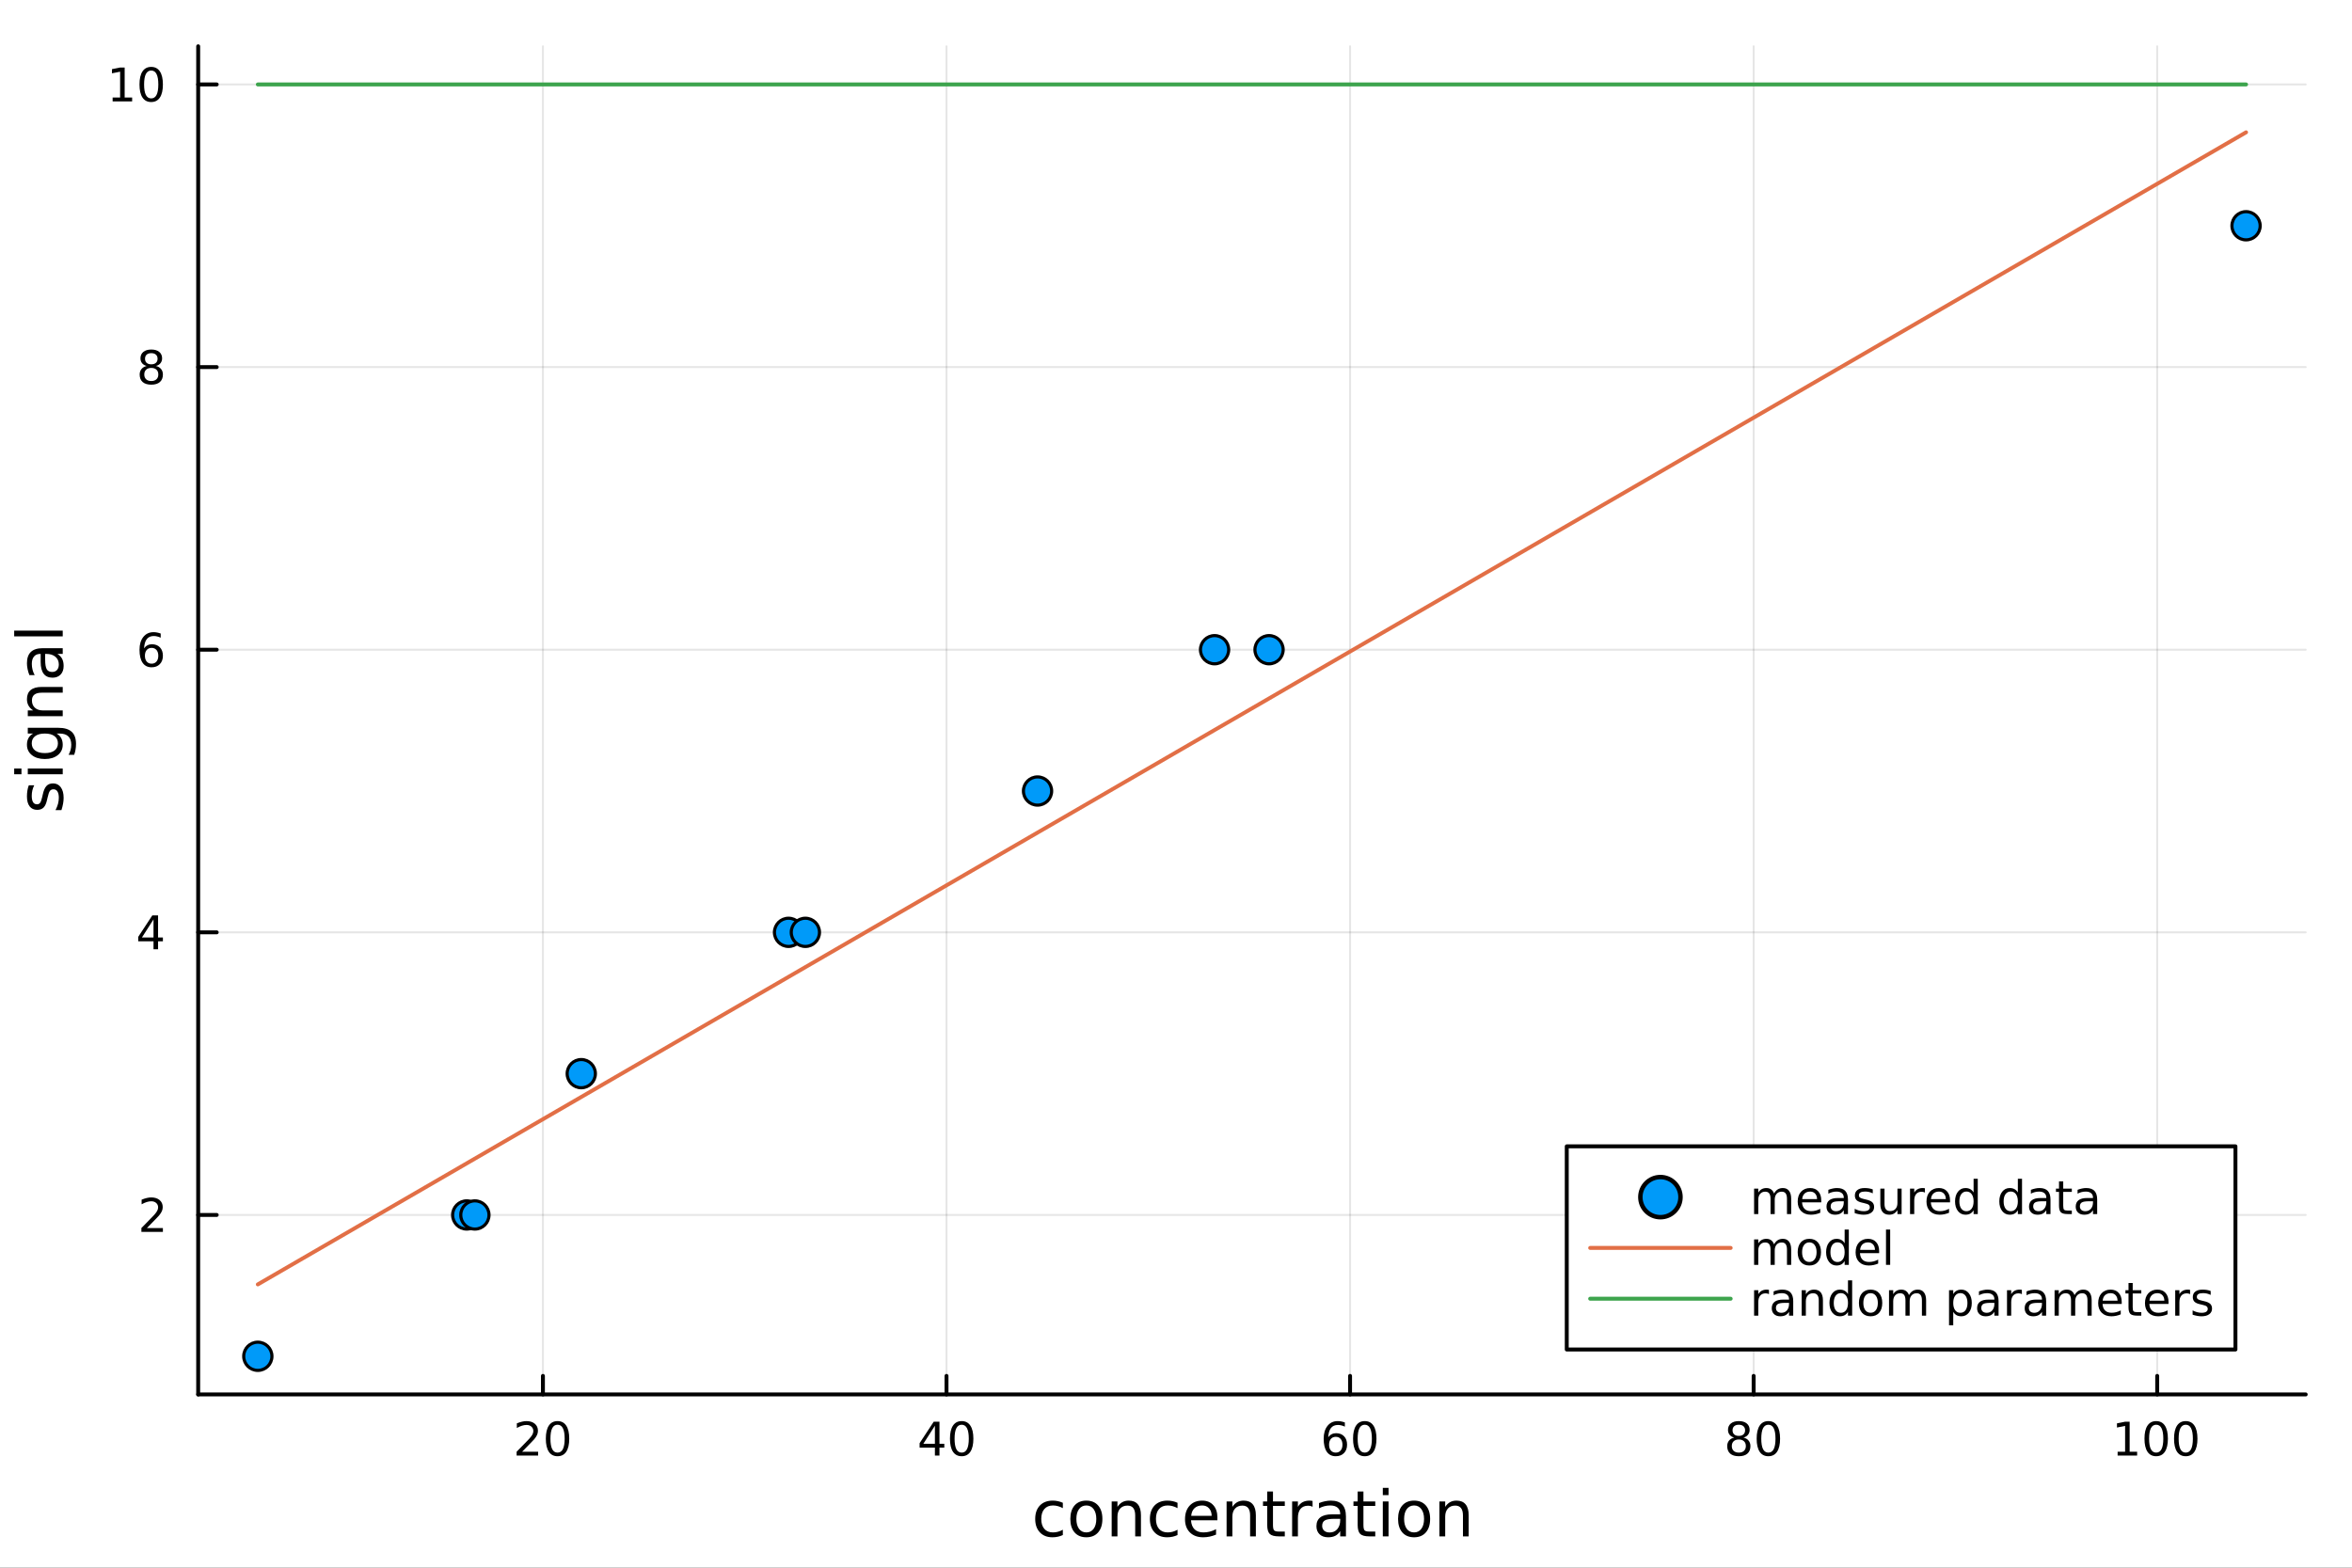 <?xml version="1.0" encoding="utf-8"?>
<svg xmlns="http://www.w3.org/2000/svg" xmlns:xlink="http://www.w3.org/1999/xlink" width="600" height="400" viewBox="0 0 2400 1600">
<rect x="0" y="0" width="2400" height="1600" fill="#333333" stroke="none"/>
<defs>
  <clipPath id="clip710">
    <rect x="0" y="0" width="2400" height="1600"/>
  </clipPath>
</defs>
<path clip-path="url(#clip710)" d="M0 1600 L2400 1600 L2400 0 L0 0  Z" fill="#ffffff" fill-rule="evenodd" fill-opacity="1"/>
<defs>
  <clipPath id="clip711">
    <rect x="480" y="0" width="1681" height="1600"/>
  </clipPath>
</defs>
<path clip-path="url(#clip710)" d="M202.227 1423.18 L2352.76 1423.18 L2352.76 47.244 L202.227 47.244  Z" fill="#ffffff" fill-rule="evenodd" fill-opacity="1"/>
<defs>
  <clipPath id="clip712">
    <rect x="202" y="47" width="2152" height="1377"/>
  </clipPath>
</defs>
<polyline clip-path="url(#clip712)" style="stroke:#000000; stroke-linecap:round; stroke-linejoin:round; stroke-width:2; stroke-opacity:0.1; fill:none" points="554.011,1423.18 554.011,47.244 "/>
<polyline clip-path="url(#clip712)" style="stroke:#000000; stroke-linecap:round; stroke-linejoin:round; stroke-width:2; stroke-opacity:0.1; fill:none" points="965.817,1423.18 965.817,47.244 "/>
<polyline clip-path="url(#clip712)" style="stroke:#000000; stroke-linecap:round; stroke-linejoin:round; stroke-width:2; stroke-opacity:0.1; fill:none" points="1377.62,1423.18 1377.62,47.244 "/>
<polyline clip-path="url(#clip712)" style="stroke:#000000; stroke-linecap:round; stroke-linejoin:round; stroke-width:2; stroke-opacity:0.1; fill:none" points="1789.43,1423.18 1789.43,47.244 "/>
<polyline clip-path="url(#clip712)" style="stroke:#000000; stroke-linecap:round; stroke-linejoin:round; stroke-width:2; stroke-opacity:0.1; fill:none" points="2201.23,1423.18 2201.23,47.244 "/>
<polyline clip-path="url(#clip712)" style="stroke:#000000; stroke-linecap:round; stroke-linejoin:round; stroke-width:2; stroke-opacity:0.1; fill:none" points="202.227,1240.01 2352.76,1240.01 "/>
<polyline clip-path="url(#clip712)" style="stroke:#000000; stroke-linecap:round; stroke-linejoin:round; stroke-width:2; stroke-opacity:0.1; fill:none" points="202.227,951.554 2352.76,951.554 "/>
<polyline clip-path="url(#clip712)" style="stroke:#000000; stroke-linecap:round; stroke-linejoin:round; stroke-width:2; stroke-opacity:0.1; fill:none" points="202.227,663.098 2352.76,663.098 "/>
<polyline clip-path="url(#clip712)" style="stroke:#000000; stroke-linecap:round; stroke-linejoin:round; stroke-width:2; stroke-opacity:0.1; fill:none" points="202.227,374.642 2352.76,374.642 "/>
<polyline clip-path="url(#clip712)" style="stroke:#000000; stroke-linecap:round; stroke-linejoin:round; stroke-width:2; stroke-opacity:0.1; fill:none" points="202.227,86.186 2352.76,86.186 "/>
<polyline clip-path="url(#clip710)" style="stroke:#000000; stroke-linecap:round; stroke-linejoin:round; stroke-width:4; stroke-opacity:1; fill:none" points="202.227,1423.18 2352.76,1423.18 "/>
<polyline clip-path="url(#clip710)" style="stroke:#000000; stroke-linecap:round; stroke-linejoin:round; stroke-width:4; stroke-opacity:1; fill:none" points="554.011,1423.18 554.011,1404.28 "/>
<polyline clip-path="url(#clip710)" style="stroke:#000000; stroke-linecap:round; stroke-linejoin:round; stroke-width:4; stroke-opacity:1; fill:none" points="965.817,1423.18 965.817,1404.28 "/>
<polyline clip-path="url(#clip710)" style="stroke:#000000; stroke-linecap:round; stroke-linejoin:round; stroke-width:4; stroke-opacity:1; fill:none" points="1377.62,1423.18 1377.62,1404.28 "/>
<polyline clip-path="url(#clip710)" style="stroke:#000000; stroke-linecap:round; stroke-linejoin:round; stroke-width:4; stroke-opacity:1; fill:none" points="1789.43,1423.18 1789.43,1404.28 "/>
<polyline clip-path="url(#clip710)" style="stroke:#000000; stroke-linecap:round; stroke-linejoin:round; stroke-width:4; stroke-opacity:1; fill:none" points="2201.23,1423.18 2201.23,1404.28 "/>
<path clip-path="url(#clip710)" d="M532.785 1481.64 L549.104 1481.64 L549.104 1485.58 L527.16 1485.58 L527.16 1481.64 Q529.822 1478.89 534.405 1474.26 Q539.011 1469.61 540.192 1468.27 Q542.437 1465.74 543.317 1464.01 Q544.22 1462.25 544.22 1460.56 Q544.22 1457.8 542.275 1456.07 Q540.354 1454.33 537.252 1454.33 Q535.053 1454.33 532.599 1455.09 Q530.169 1455.86 527.391 1457.41 L527.391 1452.69 Q530.215 1451.55 532.669 1450.97 Q535.123 1450.39 537.16 1450.39 Q542.53 1450.39 545.724 1453.08 Q548.919 1455.77 548.919 1460.26 Q548.919 1462.39 548.109 1464.31 Q547.322 1466.2 545.215 1468.8 Q544.636 1469.47 541.535 1472.69 Q538.433 1475.88 532.785 1481.64 Z" fill="#000000" fill-rule="nonzero" fill-opacity="1" /><path clip-path="url(#clip710)" d="M568.919 1454.1 Q565.308 1454.1 563.479 1457.66 Q561.673 1461.2 561.673 1468.33 Q561.673 1475.44 563.479 1479.01 Q565.308 1482.55 568.919 1482.55 Q572.553 1482.55 574.359 1479.01 Q576.187 1475.44 576.187 1468.33 Q576.187 1461.2 574.359 1457.66 Q572.553 1454.1 568.919 1454.1 M568.919 1450.39 Q574.729 1450.39 577.784 1455 Q580.863 1459.58 580.863 1468.33 Q580.863 1477.06 577.784 1481.67 Q574.729 1486.25 568.919 1486.25 Q563.109 1486.25 560.03 1481.67 Q556.974 1477.06 556.974 1468.33 Q556.974 1459.58 560.03 1455 Q563.109 1450.39 568.919 1450.39 Z" fill="#000000" fill-rule="nonzero" fill-opacity="1" /><path clip-path="url(#clip710)" d="M953.988 1455.09 L942.183 1473.54 L953.988 1473.54 L953.988 1455.09 M952.761 1451.02 L958.641 1451.02 L958.641 1473.54 L963.571 1473.54 L963.571 1477.43 L958.641 1477.43 L958.641 1485.58 L953.988 1485.58 L953.988 1477.43 L938.386 1477.43 L938.386 1472.92 L952.761 1451.02 Z" fill="#000000" fill-rule="nonzero" fill-opacity="1" /><path clip-path="url(#clip710)" d="M981.303 1454.1 Q977.692 1454.1 975.863 1457.66 Q974.057 1461.2 974.057 1468.33 Q974.057 1475.44 975.863 1479.01 Q977.692 1482.55 981.303 1482.55 Q984.937 1482.55 986.743 1479.01 Q988.571 1475.44 988.571 1468.33 Q988.571 1461.2 986.743 1457.66 Q984.937 1454.1 981.303 1454.1 M981.303 1450.39 Q987.113 1450.39 990.169 1455 Q993.247 1459.58 993.247 1468.33 Q993.247 1477.06 990.169 1481.67 Q987.113 1486.25 981.303 1486.25 Q975.493 1486.25 972.414 1481.67 Q969.358 1477.06 969.358 1468.33 Q969.358 1459.58 972.414 1455 Q975.493 1450.39 981.303 1450.39 Z" fill="#000000" fill-rule="nonzero" fill-opacity="1" /><path clip-path="url(#clip710)" d="M1363.03 1466.44 Q1359.88 1466.44 1358.03 1468.59 Q1356.2 1470.74 1356.2 1474.49 Q1356.2 1478.22 1358.03 1480.39 Q1359.88 1482.55 1363.03 1482.55 Q1366.18 1482.55 1368 1480.39 Q1369.86 1478.22 1369.86 1474.49 Q1369.86 1470.74 1368 1468.59 Q1366.18 1466.44 1363.03 1466.44 M1372.31 1451.78 L1372.31 1456.04 Q1370.55 1455.21 1368.74 1454.77 Q1366.96 1454.33 1365.2 1454.33 Q1360.57 1454.33 1358.12 1457.45 Q1355.69 1460.58 1355.34 1466.9 Q1356.71 1464.89 1358.77 1463.82 Q1360.83 1462.73 1363.31 1462.73 Q1368.51 1462.73 1371.52 1465.9 Q1374.56 1469.05 1374.56 1474.49 Q1374.56 1479.82 1371.41 1483.03 Q1368.26 1486.25 1363.03 1486.25 Q1357.03 1486.25 1353.86 1481.67 Q1350.69 1477.06 1350.69 1468.33 Q1350.69 1460.14 1354.58 1455.28 Q1358.47 1450.39 1365.02 1450.39 Q1366.78 1450.39 1368.56 1450.74 Q1370.37 1451.09 1372.31 1451.78 Z" fill="#000000" fill-rule="nonzero" fill-opacity="1" /><path clip-path="url(#clip710)" d="M1392.61 1454.1 Q1389 1454.1 1387.17 1457.66 Q1385.37 1461.2 1385.37 1468.33 Q1385.37 1475.44 1387.17 1479.01 Q1389 1482.55 1392.61 1482.55 Q1396.24 1482.55 1398.05 1479.01 Q1399.88 1475.44 1399.88 1468.33 Q1399.88 1461.2 1398.05 1457.66 Q1396.24 1454.1 1392.61 1454.1 M1392.61 1450.39 Q1398.42 1450.39 1401.48 1455 Q1404.55 1459.58 1404.55 1468.33 Q1404.55 1477.06 1401.48 1481.67 Q1398.42 1486.25 1392.61 1486.25 Q1386.8 1486.25 1383.72 1481.67 Q1380.67 1477.06 1380.67 1468.33 Q1380.67 1459.58 1383.72 1455 Q1386.8 1450.39 1392.61 1450.39 Z" fill="#000000" fill-rule="nonzero" fill-opacity="1" /><path clip-path="url(#clip710)" d="M1774.3 1469.17 Q1770.97 1469.17 1769.05 1470.95 Q1767.15 1472.73 1767.15 1475.86 Q1767.15 1478.98 1769.05 1480.77 Q1770.97 1482.55 1774.3 1482.55 Q1777.63 1482.55 1779.55 1480.77 Q1781.48 1478.96 1781.48 1475.86 Q1781.48 1472.73 1779.55 1470.95 Q1777.66 1469.17 1774.3 1469.17 M1769.62 1467.18 Q1766.62 1466.44 1764.93 1464.38 Q1763.26 1462.32 1763.26 1459.35 Q1763.26 1455.21 1766.2 1452.8 Q1769.16 1450.39 1774.3 1450.39 Q1779.46 1450.39 1782.4 1452.8 Q1785.34 1455.21 1785.34 1459.35 Q1785.34 1462.32 1783.65 1464.38 Q1781.99 1466.44 1779 1467.18 Q1782.38 1467.96 1784.25 1470.26 Q1786.15 1472.55 1786.15 1475.86 Q1786.15 1480.88 1783.07 1483.57 Q1780.02 1486.25 1774.3 1486.25 Q1768.58 1486.25 1765.5 1483.57 Q1762.45 1480.88 1762.45 1475.86 Q1762.45 1472.55 1764.35 1470.26 Q1766.24 1467.96 1769.62 1467.18 M1767.91 1459.79 Q1767.91 1462.48 1769.58 1463.98 Q1771.27 1465.49 1774.3 1465.49 Q1777.31 1465.49 1779 1463.98 Q1780.71 1462.48 1780.71 1459.79 Q1780.71 1457.11 1779 1455.6 Q1777.31 1454.1 1774.3 1454.1 Q1771.27 1454.1 1769.58 1455.6 Q1767.91 1457.11 1767.91 1459.79 Z" fill="#000000" fill-rule="nonzero" fill-opacity="1" /><path clip-path="url(#clip710)" d="M1804.46 1454.1 Q1800.85 1454.1 1799.02 1457.66 Q1797.22 1461.2 1797.22 1468.33 Q1797.22 1475.44 1799.02 1479.01 Q1800.85 1482.55 1804.46 1482.55 Q1808.1 1482.55 1809.9 1479.01 Q1811.73 1475.44 1811.73 1468.33 Q1811.73 1461.2 1809.9 1457.66 Q1808.1 1454.1 1804.46 1454.1 M1804.46 1450.39 Q1810.27 1450.39 1813.33 1455 Q1816.41 1459.58 1816.41 1468.33 Q1816.41 1477.06 1813.33 1481.67 Q1810.27 1486.25 1804.46 1486.25 Q1798.65 1486.25 1795.57 1481.67 Q1792.52 1477.06 1792.52 1468.33 Q1792.52 1459.58 1795.57 1455 Q1798.65 1450.39 1804.46 1450.39 Z" fill="#000000" fill-rule="nonzero" fill-opacity="1" /><path clip-path="url(#clip710)" d="M2160.84 1481.64 L2168.48 1481.64 L2168.48 1455.28 L2160.17 1456.95 L2160.17 1452.69 L2168.43 1451.02 L2173.11 1451.02 L2173.11 1481.64 L2180.75 1481.64 L2180.75 1485.58 L2160.84 1485.58 L2160.84 1481.64 Z" fill="#000000" fill-rule="nonzero" fill-opacity="1" /><path clip-path="url(#clip710)" d="M2200.19 1454.1 Q2196.58 1454.1 2194.75 1457.66 Q2192.95 1461.2 2192.95 1468.33 Q2192.95 1475.44 2194.75 1479.01 Q2196.58 1482.55 2200.19 1482.55 Q2203.83 1482.55 2205.63 1479.01 Q2207.46 1475.44 2207.46 1468.33 Q2207.46 1461.2 2205.63 1457.66 Q2203.83 1454.1 2200.19 1454.1 M2200.19 1450.39 Q2206 1450.39 2209.06 1455 Q2212.14 1459.58 2212.14 1468.33 Q2212.14 1477.06 2209.06 1481.67 Q2206 1486.25 2200.19 1486.25 Q2194.38 1486.25 2191.3 1481.67 Q2188.25 1477.06 2188.25 1468.33 Q2188.25 1459.58 2191.3 1455 Q2194.38 1450.39 2200.19 1450.39 Z" fill="#000000" fill-rule="nonzero" fill-opacity="1" /><path clip-path="url(#clip710)" d="M2230.35 1454.1 Q2226.74 1454.1 2224.91 1457.66 Q2223.11 1461.2 2223.11 1468.33 Q2223.11 1475.44 2224.91 1479.01 Q2226.74 1482.55 2230.35 1482.55 Q2233.99 1482.55 2235.79 1479.01 Q2237.62 1475.44 2237.62 1468.33 Q2237.62 1461.2 2235.79 1457.66 Q2233.99 1454.1 2230.35 1454.1 M2230.35 1450.39 Q2236.16 1450.39 2239.22 1455 Q2242.3 1459.58 2242.3 1468.33 Q2242.3 1477.06 2239.22 1481.67 Q2236.16 1486.25 2230.35 1486.25 Q2224.54 1486.25 2221.46 1481.67 Q2218.41 1477.06 2218.41 1468.33 Q2218.41 1459.58 2221.46 1455 Q2224.54 1450.39 2230.35 1450.39 Z" fill="#000000" fill-rule="nonzero" fill-opacity="1" /><path clip-path="url(#clip710)" d="M1084.53 1533.76 L1084.53 1539.24 Q1082.05 1537.87 1079.53 1537.2 Q1077.05 1536.5 1074.51 1536.5 Q1068.81 1536.5 1065.66 1540.13 Q1062.51 1543.73 1062.51 1550.25 Q1062.51 1556.78 1065.66 1560.4 Q1068.81 1564 1074.51 1564 Q1077.05 1564 1079.53 1563.33 Q1082.05 1562.63 1084.53 1561.26 L1084.53 1566.68 Q1082.08 1567.82 1079.44 1568.39 Q1076.83 1568.97 1073.87 1568.97 Q1065.82 1568.97 1061.07 1563.91 Q1056.33 1558.85 1056.33 1550.25 Q1056.33 1541.53 1061.11 1536.53 Q1065.91 1531.54 1074.25 1531.54 Q1076.96 1531.54 1079.53 1532.11 Q1082.11 1532.65 1084.53 1533.76 Z" fill="#000000" fill-rule="nonzero" fill-opacity="1" /><path clip-path="url(#clip710)" d="M1108.53 1536.5 Q1103.82 1536.5 1101.08 1540.19 Q1098.34 1543.85 1098.34 1550.25 Q1098.34 1556.65 1101.05 1560.34 Q1103.79 1564 1108.53 1564 Q1113.21 1564 1115.95 1560.31 Q1118.68 1556.62 1118.68 1550.25 Q1118.68 1543.92 1115.95 1540.23 Q1113.21 1536.5 1108.53 1536.5 M1108.53 1531.54 Q1116.17 1531.54 1120.53 1536.5 Q1124.89 1541.47 1124.89 1550.25 Q1124.89 1559 1120.53 1564 Q1116.17 1568.97 1108.53 1568.97 Q1100.86 1568.97 1096.5 1564 Q1092.17 1559 1092.17 1550.25 Q1092.17 1541.47 1096.5 1536.5 Q1100.86 1531.54 1108.53 1531.54 Z" fill="#000000" fill-rule="nonzero" fill-opacity="1" /><path clip-path="url(#clip710)" d="M1164.23 1546.53 L1164.23 1568.04 L1158.37 1568.04 L1158.37 1546.72 Q1158.37 1541.66 1156.4 1539.14 Q1154.43 1536.63 1150.48 1536.63 Q1145.74 1536.63 1143 1539.65 Q1140.26 1542.68 1140.26 1547.9 L1140.26 1568.04 L1134.37 1568.04 L1134.37 1532.4 L1140.26 1532.4 L1140.26 1537.93 Q1142.36 1534.72 1145.2 1533.13 Q1148.06 1531.54 1151.78 1531.54 Q1157.93 1531.54 1161.08 1535.36 Q1164.23 1539.14 1164.23 1546.53 Z" fill="#000000" fill-rule="nonzero" fill-opacity="1" /><path clip-path="url(#clip710)" d="M1201.56 1533.76 L1201.56 1539.24 Q1199.08 1537.87 1196.57 1537.2 Q1194.09 1536.5 1191.54 1536.5 Q1185.84 1536.5 1182.69 1540.13 Q1179.54 1543.73 1179.54 1550.25 Q1179.54 1556.78 1182.69 1560.4 Q1185.84 1564 1191.54 1564 Q1194.09 1564 1196.57 1563.33 Q1199.08 1562.63 1201.56 1561.26 L1201.56 1566.68 Q1199.11 1567.82 1196.47 1568.39 Q1193.86 1568.97 1190.9 1568.97 Q1182.85 1568.97 1178.11 1563.91 Q1173.36 1558.85 1173.36 1550.25 Q1173.36 1541.53 1178.14 1536.53 Q1182.95 1531.54 1191.28 1531.54 Q1193.99 1531.54 1196.57 1532.11 Q1199.15 1532.65 1201.56 1533.76 Z" fill="#000000" fill-rule="nonzero" fill-opacity="1" /><path clip-path="url(#clip710)" d="M1242.24 1548.76 L1242.24 1551.62 L1215.31 1551.62 Q1215.7 1557.67 1218.94 1560.85 Q1222.22 1564 1228.05 1564 Q1231.42 1564 1234.57 1563.17 Q1237.75 1562.35 1240.87 1560.69 L1240.87 1566.23 Q1237.72 1567.57 1234.41 1568.27 Q1231.1 1568.97 1227.7 1568.97 Q1219.17 1568.97 1214.17 1564 Q1209.2 1559.04 1209.2 1550.57 Q1209.2 1541.82 1213.91 1536.69 Q1218.66 1531.54 1226.68 1531.54 Q1233.87 1531.54 1238.04 1536.18 Q1242.24 1540.8 1242.24 1548.76 M1236.39 1547.04 Q1236.32 1542.23 1233.68 1539.37 Q1231.07 1536.5 1226.74 1536.5 Q1221.84 1536.5 1218.88 1539.27 Q1215.95 1542.04 1215.51 1547.07 L1236.39 1547.04 Z" fill="#000000" fill-rule="nonzero" fill-opacity="1" /><path clip-path="url(#clip710)" d="M1281.49 1546.53 L1281.49 1568.04 L1275.63 1568.04 L1275.63 1546.72 Q1275.63 1541.66 1273.66 1539.14 Q1271.68 1536.63 1267.74 1536.63 Q1262.99 1536.63 1260.26 1539.65 Q1257.52 1542.68 1257.52 1547.9 L1257.52 1568.04 L1251.63 1568.04 L1251.63 1532.4 L1257.52 1532.4 L1257.52 1537.93 Q1259.62 1534.72 1262.45 1533.13 Q1265.32 1531.54 1269.04 1531.54 Q1275.18 1531.54 1278.34 1535.36 Q1281.49 1539.14 1281.49 1546.53 Z" fill="#000000" fill-rule="nonzero" fill-opacity="1" /><path clip-path="url(#clip710)" d="M1298.96 1522.27 L1298.96 1532.4 L1311.02 1532.4 L1311.02 1536.95 L1298.96 1536.95 L1298.96 1556.3 Q1298.96 1560.66 1300.14 1561.9 Q1301.35 1563.14 1305.01 1563.14 L1311.02 1563.14 L1311.02 1568.04 L1305.01 1568.04 Q1298.23 1568.04 1295.65 1565.53 Q1293.07 1562.98 1293.07 1556.3 L1293.07 1536.95 L1288.77 1536.95 L1288.77 1532.4 L1293.07 1532.4 L1293.07 1522.27 L1298.96 1522.27 Z" fill="#000000" fill-rule="nonzero" fill-opacity="1" /><path clip-path="url(#clip710)" d="M1339.38 1537.87 Q1338.4 1537.3 1337.22 1537.04 Q1336.07 1536.76 1334.67 1536.76 Q1329.71 1536.76 1327.03 1540 Q1324.39 1543.22 1324.39 1549.27 L1324.39 1568.04 L1318.5 1568.04 L1318.5 1532.4 L1324.39 1532.4 L1324.39 1537.93 Q1326.24 1534.69 1329.2 1533.13 Q1332.16 1531.54 1336.39 1531.54 Q1337 1531.54 1337.73 1531.63 Q1338.46 1531.7 1339.35 1531.85 L1339.38 1537.87 Z" fill="#000000" fill-rule="nonzero" fill-opacity="1" /><path clip-path="url(#clip710)" d="M1361.73 1550.12 Q1354.63 1550.12 1351.89 1551.75 Q1349.15 1553.37 1349.15 1557.29 Q1349.15 1560.4 1351.19 1562.25 Q1353.26 1564.07 1356.79 1564.07 Q1361.66 1564.07 1364.59 1560.63 Q1367.55 1557.16 1367.55 1551.43 L1367.55 1550.12 L1361.73 1550.12 M1373.41 1547.71 L1373.41 1568.04 L1367.55 1568.04 L1367.55 1562.63 Q1365.55 1565.88 1362.55 1567.44 Q1359.56 1568.97 1355.23 1568.97 Q1349.76 1568.97 1346.51 1565.91 Q1343.3 1562.82 1343.3 1557.67 Q1343.3 1551.65 1347.31 1548.6 Q1351.35 1545.54 1359.34 1545.54 L1367.55 1545.54 L1367.55 1544.97 Q1367.55 1540.93 1364.88 1538.73 Q1362.24 1536.5 1357.43 1536.5 Q1354.37 1536.5 1351.48 1537.23 Q1348.58 1537.97 1345.91 1539.43 L1345.91 1534.02 Q1349.12 1532.78 1352.15 1532.17 Q1355.17 1531.54 1358.03 1531.54 Q1365.77 1531.54 1369.59 1535.55 Q1373.41 1539.56 1373.41 1547.71 Z" fill="#000000" fill-rule="nonzero" fill-opacity="1" /><path clip-path="url(#clip710)" d="M1391.26 1522.27 L1391.26 1532.4 L1403.33 1532.4 L1403.33 1536.95 L1391.26 1536.95 L1391.26 1556.3 Q1391.26 1560.66 1392.44 1561.9 Q1393.65 1563.14 1397.31 1563.14 L1403.33 1563.14 L1403.33 1568.04 L1397.31 1568.04 Q1390.53 1568.04 1387.95 1565.53 Q1385.37 1562.98 1385.37 1556.3 L1385.37 1536.95 L1381.08 1536.95 L1381.08 1532.4 L1385.37 1532.4 L1385.37 1522.27 L1391.26 1522.27 Z" fill="#000000" fill-rule="nonzero" fill-opacity="1" /><path clip-path="url(#clip710)" d="M1411.03 1532.4 L1416.88 1532.4 L1416.88 1568.04 L1411.03 1568.04 L1411.03 1532.4 M1411.03 1518.52 L1416.88 1518.52 L1416.88 1525.93 L1411.03 1525.93 L1411.03 1518.52 Z" fill="#000000" fill-rule="nonzero" fill-opacity="1" /><path clip-path="url(#clip710)" d="M1442.95 1536.5 Q1438.24 1536.5 1435.5 1540.19 Q1432.77 1543.85 1432.77 1550.25 Q1432.77 1556.65 1435.47 1560.34 Q1438.21 1564 1442.95 1564 Q1447.63 1564 1450.37 1560.31 Q1453.11 1556.62 1453.11 1550.25 Q1453.11 1543.92 1450.37 1540.23 Q1447.63 1536.5 1442.95 1536.5 M1442.95 1531.54 Q1450.59 1531.54 1454.95 1536.5 Q1459.31 1541.47 1459.31 1550.25 Q1459.31 1559 1454.95 1564 Q1450.59 1568.97 1442.95 1568.97 Q1435.28 1568.97 1430.92 1564 Q1426.59 1559 1426.59 1550.25 Q1426.59 1541.47 1430.92 1536.5 Q1435.28 1531.54 1442.95 1531.54 Z" fill="#000000" fill-rule="nonzero" fill-opacity="1" /><path clip-path="url(#clip710)" d="M1498.65 1546.53 L1498.65 1568.04 L1492.8 1568.04 L1492.8 1546.72 Q1492.8 1541.66 1490.82 1539.14 Q1488.85 1536.63 1484.9 1536.63 Q1480.16 1536.63 1477.42 1539.65 Q1474.69 1542.68 1474.69 1547.9 L1474.69 1568.04 L1468.8 1568.04 L1468.8 1532.4 L1474.69 1532.4 L1474.69 1537.93 Q1476.79 1534.72 1479.62 1533.13 Q1482.48 1531.54 1486.21 1531.54 Q1492.35 1531.54 1495.5 1535.36 Q1498.65 1539.14 1498.65 1546.53 Z" fill="#000000" fill-rule="nonzero" fill-opacity="1" /><polyline clip-path="url(#clip710)" style="stroke:#000000; stroke-linecap:round; stroke-linejoin:round; stroke-width:4; stroke-opacity:1; fill:none" points="202.227,1423.18 202.227,47.244 "/>
<polyline clip-path="url(#clip710)" style="stroke:#000000; stroke-linecap:round; stroke-linejoin:round; stroke-width:4; stroke-opacity:1; fill:none" points="202.227,1240.01 221.125,1240.01 "/>
<polyline clip-path="url(#clip710)" style="stroke:#000000; stroke-linecap:round; stroke-linejoin:round; stroke-width:4; stroke-opacity:1; fill:none" points="202.227,951.554 221.125,951.554 "/>
<polyline clip-path="url(#clip710)" style="stroke:#000000; stroke-linecap:round; stroke-linejoin:round; stroke-width:4; stroke-opacity:1; fill:none" points="202.227,663.098 221.125,663.098 "/>
<polyline clip-path="url(#clip710)" style="stroke:#000000; stroke-linecap:round; stroke-linejoin:round; stroke-width:4; stroke-opacity:1; fill:none" points="202.227,374.642 221.125,374.642 "/>
<polyline clip-path="url(#clip710)" style="stroke:#000000; stroke-linecap:round; stroke-linejoin:round; stroke-width:4; stroke-opacity:1; fill:none" points="202.227,86.186 221.125,86.186 "/>
<path clip-path="url(#clip710)" d="M149.908 1253.36 L166.227 1253.36 L166.227 1257.29 L144.283 1257.29 L144.283 1253.36 Q146.945 1250.6 151.528 1245.97 Q156.135 1241.32 157.315 1239.98 Q159.561 1237.45 160.44 1235.72 Q161.343 1233.96 161.343 1232.27 Q161.343 1229.51 159.399 1227.78 Q157.478 1226.04 154.376 1226.04 Q152.177 1226.04 149.723 1226.8 Q147.292 1227.57 144.515 1229.12 L144.515 1224.4 Q147.339 1223.26 149.792 1222.68 Q152.246 1222.11 154.283 1222.11 Q159.653 1222.11 162.848 1224.79 Q166.042 1227.48 166.042 1231.97 Q166.042 1234.1 165.232 1236.02 Q164.445 1237.92 162.339 1240.51 Q161.76 1241.18 158.658 1244.4 Q155.556 1247.59 149.908 1253.36 Z" fill="#000000" fill-rule="nonzero" fill-opacity="1" /><path clip-path="url(#clip710)" d="M156.644 938.348 L144.839 956.797 L156.644 956.797 L156.644 938.348 M155.417 934.274 L161.297 934.274 L161.297 956.797 L166.227 956.797 L166.227 960.686 L161.297 960.686 L161.297 968.834 L156.644 968.834 L156.644 960.686 L141.042 960.686 L141.042 956.172 L155.417 934.274 Z" fill="#000000" fill-rule="nonzero" fill-opacity="1" /><path clip-path="url(#clip710)" d="M154.7 661.235 Q151.552 661.235 149.7 663.387 Q147.871 665.54 147.871 669.29 Q147.871 673.017 149.7 675.193 Q151.552 677.346 154.7 677.346 Q157.848 677.346 159.677 675.193 Q161.528 673.017 161.528 669.29 Q161.528 665.54 159.677 663.387 Q157.848 661.235 154.7 661.235 M163.982 646.582 L163.982 650.841 Q162.223 650.008 160.417 649.568 Q158.635 649.128 156.876 649.128 Q152.246 649.128 149.792 652.253 Q147.362 655.378 147.015 661.697 Q148.38 659.684 150.441 658.619 Q152.501 657.531 154.978 657.531 Q160.186 657.531 163.195 660.702 Q166.227 663.85 166.227 669.29 Q166.227 674.614 163.079 677.832 Q159.931 681.049 154.7 681.049 Q148.704 681.049 145.533 676.466 Q142.362 671.859 142.362 663.133 Q142.362 654.938 146.251 650.077 Q150.14 645.193 156.69 645.193 Q158.45 645.193 160.232 645.54 Q162.038 645.887 163.982 646.582 Z" fill="#000000" fill-rule="nonzero" fill-opacity="1" /><path clip-path="url(#clip710)" d="M154.376 375.51 Q151.042 375.51 149.121 377.292 Q147.223 379.075 147.223 382.2 Q147.223 385.325 149.121 387.107 Q151.042 388.889 154.376 388.889 Q157.709 388.889 159.63 387.107 Q161.552 385.301 161.552 382.2 Q161.552 379.075 159.63 377.292 Q157.732 375.51 154.376 375.51 M149.7 373.519 Q146.691 372.778 145.001 370.718 Q143.334 368.658 143.334 365.695 Q143.334 361.552 146.274 359.144 Q149.237 356.737 154.376 356.737 Q159.538 356.737 162.477 359.144 Q165.417 361.552 165.417 365.695 Q165.417 368.658 163.727 370.718 Q162.061 372.778 159.075 373.519 Q162.454 374.306 164.329 376.598 Q166.227 378.889 166.227 382.2 Q166.227 387.223 163.149 389.908 Q160.093 392.593 154.376 392.593 Q148.658 392.593 145.579 389.908 Q142.524 387.223 142.524 382.2 Q142.524 378.889 144.422 376.598 Q146.32 374.306 149.7 373.519 M147.987 366.135 Q147.987 368.82 149.653 370.325 Q151.343 371.829 154.376 371.829 Q157.385 371.829 159.075 370.325 Q160.788 368.82 160.788 366.135 Q160.788 363.45 159.075 361.945 Q157.385 360.44 154.376 360.44 Q151.343 360.44 149.653 361.945 Q147.987 363.45 147.987 366.135 Z" fill="#000000" fill-rule="nonzero" fill-opacity="1" /><path clip-path="url(#clip710)" d="M114.931 99.531 L122.57 99.531 L122.57 73.165 L114.26 74.832 L114.26 70.572 L122.524 68.906 L127.2 68.906 L127.2 99.531 L134.839 99.531 L134.839 103.466 L114.931 103.466 L114.931 99.531 Z" fill="#000000" fill-rule="nonzero" fill-opacity="1" /><path clip-path="url(#clip710)" d="M154.283 71.984 Q150.672 71.984 148.843 75.549 Q147.038 79.091 147.038 86.22 Q147.038 93.327 148.843 96.892 Q150.672 100.433 154.283 100.433 Q157.917 100.433 159.723 96.892 Q161.552 93.327 161.552 86.22 Q161.552 79.091 159.723 75.549 Q157.917 71.984 154.283 71.984 M154.283 68.281 Q160.093 68.281 163.149 72.887 Q166.227 77.47 166.227 86.22 Q166.227 94.947 163.149 99.554 Q160.093 104.137 154.283 104.137 Q148.473 104.137 145.394 99.554 Q142.339 94.947 142.339 86.22 Q142.339 77.47 145.394 72.887 Q148.473 68.281 154.283 68.281 Z" fill="#000000" fill-rule="nonzero" fill-opacity="1" /><path clip-path="url(#clip710)" d="M29.407 801.463 L34.945 801.463 Q33.672 803.946 33.035 806.619 Q32.398 809.293 32.398 812.157 Q32.398 816.518 33.735 818.714 Q35.072 820.878 37.746 820.878 Q39.783 820.878 40.96 819.319 Q42.106 817.759 43.157 813.049 L43.602 811.043 Q44.939 804.805 47.39 802.195 Q49.809 799.553 54.169 799.553 Q59.134 799.553 62.031 803.5 Q64.927 807.415 64.927 814.29 Q64.927 817.155 64.354 820.274 Q63.813 823.361 62.699 826.799 L56.652 826.799 Q58.339 823.552 59.198 820.401 Q60.026 817.25 60.026 814.163 Q60.026 810.025 58.625 807.797 Q57.193 805.569 54.615 805.569 Q52.228 805.569 50.955 807.192 Q49.681 808.784 48.504 814.226 L48.026 816.263 Q46.88 821.706 44.525 824.125 Q42.138 826.544 38 826.544 Q32.971 826.544 30.234 822.979 Q27.497 819.414 27.497 812.858 Q27.497 809.611 27.974 806.747 Q28.452 803.882 29.407 801.463 Z" fill="#000000" fill-rule="nonzero" fill-opacity="1" /><path clip-path="url(#clip710)" d="M28.356 790.228 L28.356 784.371 L64.004 784.371 L64.004 790.228 L28.356 790.228 M14.479 790.228 L14.479 784.371 L21.895 784.371 L21.895 790.228 L14.479 790.228 Z" fill="#000000" fill-rule="nonzero" fill-opacity="1" /><path clip-path="url(#clip710)" d="M45.766 748.66 Q39.401 748.66 35.9 751.301 Q32.398 753.911 32.398 758.654 Q32.398 763.364 35.9 766.006 Q39.401 768.616 45.766 768.616 Q52.1 768.616 55.601 766.006 Q59.103 763.364 59.103 758.654 Q59.103 753.911 55.601 751.301 Q52.1 748.66 45.766 748.66 M59.58 742.803 Q68.683 742.803 73.107 746.845 Q77.563 750.888 77.563 759.227 Q77.563 762.314 77.086 765.051 Q76.64 767.788 75.685 770.367 L69.988 770.367 Q71.388 767.788 72.057 765.274 Q72.725 762.76 72.725 760.15 Q72.725 754.389 69.701 751.524 Q66.71 748.66 60.63 748.66 L57.734 748.66 Q60.885 750.474 62.445 753.306 Q64.004 756.139 64.004 760.086 Q64.004 766.643 59.007 770.653 Q54.01 774.663 45.766 774.663 Q37.491 774.663 32.494 770.653 Q27.497 766.643 27.497 760.086 Q27.497 756.139 29.056 753.306 Q30.616 750.474 33.767 748.66 L28.356 748.66 L28.356 742.803 L59.58 742.803 Z" fill="#000000" fill-rule="nonzero" fill-opacity="1" /><path clip-path="url(#clip710)" d="M42.488 701.108 L64.004 701.108 L64.004 706.964 L42.679 706.964 Q37.618 706.964 35.104 708.938 Q32.589 710.911 32.589 714.858 Q32.589 719.6 35.613 722.337 Q38.637 725.075 43.857 725.075 L64.004 725.075 L64.004 730.963 L28.356 730.963 L28.356 725.075 L33.894 725.075 Q30.68 722.974 29.088 720.141 Q27.497 717.277 27.497 713.553 Q27.497 707.41 31.316 704.259 Q35.104 701.108 42.488 701.108 Z" fill="#000000" fill-rule="nonzero" fill-opacity="1" /><path clip-path="url(#clip710)" d="M46.085 673.226 Q46.085 680.324 47.708 683.061 Q49.331 685.798 53.246 685.798 Q56.365 685.798 58.211 683.761 Q60.026 681.692 60.026 678.159 Q60.026 673.29 56.588 670.361 Q53.119 667.401 47.39 667.401 L46.085 667.401 L46.085 673.226 M43.666 661.545 L64.004 661.545 L64.004 667.401 L58.593 667.401 Q61.84 669.406 63.399 672.398 Q64.927 675.39 64.927 679.719 Q64.927 685.193 61.872 688.44 Q58.784 691.655 53.628 691.655 Q47.612 691.655 44.557 687.644 Q41.501 683.602 41.501 675.613 L41.501 667.401 L40.928 667.401 Q36.886 667.401 34.69 670.075 Q32.462 672.717 32.462 677.523 Q32.462 680.578 33.194 683.475 Q33.926 686.371 35.39 689.045 L29.98 689.045 Q28.738 685.83 28.133 682.806 Q27.497 679.783 27.497 676.918 Q27.497 669.184 31.507 665.364 Q35.518 661.545 43.666 661.545 Z" fill="#000000" fill-rule="nonzero" fill-opacity="1" /><path clip-path="url(#clip710)" d="M14.479 649.482 L14.479 643.625 L64.004 643.625 L64.004 649.482 L14.479 649.482 Z" fill="#000000" fill-rule="nonzero" fill-opacity="1" /><circle clip-path="url(#clip712)" cx="263.091" cy="1384.24" r="14.4" fill="#009af9" fill-rule="evenodd" fill-opacity="1" stroke="#000000" stroke-opacity="1" stroke-width="3.2"/>
<circle clip-path="url(#clip712)" cx="476.263" cy="1240.01" r="14.4" fill="#009af9" fill-rule="evenodd" fill-opacity="1" stroke="#000000" stroke-opacity="1" stroke-width="3.2"/>
<circle clip-path="url(#clip712)" cx="484.581" cy="1240.01" r="14.4" fill="#009af9" fill-rule="evenodd" fill-opacity="1" stroke="#000000" stroke-opacity="1" stroke-width="3.2"/>
<circle clip-path="url(#clip712)" cx="593.133" cy="1095.78" r="14.4" fill="#009af9" fill-rule="evenodd" fill-opacity="1" stroke="#000000" stroke-opacity="1" stroke-width="3.2"/>
<circle clip-path="url(#clip712)" cx="804.636" cy="951.554" r="14.4" fill="#009af9" fill-rule="evenodd" fill-opacity="1" stroke="#000000" stroke-opacity="1" stroke-width="3.2"/>
<circle clip-path="url(#clip712)" cx="821.808" cy="951.554" r="14.4" fill="#009af9" fill-rule="evenodd" fill-opacity="1" stroke="#000000" stroke-opacity="1" stroke-width="3.2"/>
<circle clip-path="url(#clip712)" cx="1058.72" cy="807.326" r="14.4" fill="#009af9" fill-rule="evenodd" fill-opacity="1" stroke="#000000" stroke-opacity="1" stroke-width="3.2"/>
<circle clip-path="url(#clip712)" cx="1239.36" cy="663.098" r="14.4" fill="#009af9" fill-rule="evenodd" fill-opacity="1" stroke="#000000" stroke-opacity="1" stroke-width="3.2"/>
<circle clip-path="url(#clip712)" cx="1294.95" cy="663.098" r="14.4" fill="#009af9" fill-rule="evenodd" fill-opacity="1" stroke="#000000" stroke-opacity="1" stroke-width="3.2"/>
<circle clip-path="url(#clip712)" cx="2291.89" cy="230.414" r="14.4" fill="#009af9" fill-rule="evenodd" fill-opacity="1" stroke="#000000" stroke-opacity="1" stroke-width="3.2"/>
<polyline clip-path="url(#clip712)" style="stroke:#e26f46; stroke-linecap:round; stroke-linejoin:round; stroke-width:4; stroke-opacity:1; fill:none" points="263.091,1310.87 476.263,1187.32 484.581,1182.5 593.133,1119.59 804.636,997.012 821.808,987.06 1058.72,849.755 1239.36,745.065 1294.95,712.845 2291.89,135.059 "/>
<polyline clip-path="url(#clip712)" style="stroke:#3da44d; stroke-linecap:round; stroke-linejoin:round; stroke-width:4; stroke-opacity:1; fill:none" points="263.091,86.186 476.263,86.186 484.581,86.186 593.133,86.186 804.636,86.186 821.808,86.186 1058.72,86.186 1239.36,86.186 1294.95,86.186 2291.89,86.186 "/>
<path clip-path="url(#clip710)" d="M1598.73 1377.32 L2281.07 1377.32 L2281.07 1169.96 L1598.73 1169.96  Z" fill="#ffffff" fill-rule="evenodd" fill-opacity="1"/>
<polyline clip-path="url(#clip710)" style="stroke:#000000; stroke-linecap:round; stroke-linejoin:round; stroke-width:4; stroke-opacity:1; fill:none" points="1598.73,1377.32 2281.07,1377.32 2281.07,1169.96 1598.73,1169.96 1598.73,1377.32 "/>
<circle clip-path="url(#clip710)" cx="1694.31" cy="1221.8" r="20.48" fill="#009af9" fill-rule="evenodd" fill-opacity="1" stroke="#000000" stroke-opacity="1" stroke-width="4.551"/>
<path clip-path="url(#clip710)" d="M1810.23 1218.13 Q1811.83 1215.26 1814.05 1213.89 Q1816.28 1212.52 1819.29 1212.52 Q1823.34 1212.52 1825.54 1215.37 Q1827.73 1218.2 1827.73 1223.43 L1827.73 1239.08 L1823.45 1239.08 L1823.45 1223.57 Q1823.45 1219.84 1822.13 1218.03 Q1820.81 1216.23 1818.11 1216.23 Q1814.79 1216.23 1812.87 1218.43 Q1810.95 1220.63 1810.95 1224.42 L1810.95 1239.08 L1806.67 1239.08 L1806.67 1223.57 Q1806.67 1219.82 1805.35 1218.03 Q1804.03 1216.23 1801.28 1216.23 Q1798.01 1216.23 1796.09 1218.45 Q1794.17 1220.65 1794.17 1224.42 L1794.17 1239.08 L1789.89 1239.08 L1789.89 1213.15 L1794.17 1213.15 L1794.17 1217.18 Q1795.63 1214.79 1797.67 1213.66 Q1799.7 1212.52 1802.5 1212.52 Q1805.33 1212.52 1807.3 1213.96 Q1809.29 1215.39 1810.23 1218.13 Z" fill="#000000" fill-rule="nonzero" fill-opacity="1" /><path clip-path="url(#clip710)" d="M1858.41 1225.05 L1858.41 1227.13 L1838.82 1227.13 Q1839.1 1231.53 1841.46 1233.84 Q1843.85 1236.14 1848.08 1236.14 Q1850.54 1236.14 1852.83 1235.53 Q1855.14 1234.93 1857.41 1233.73 L1857.41 1237.76 Q1855.12 1238.73 1852.71 1239.24 Q1850.3 1239.75 1847.83 1239.75 Q1841.62 1239.75 1837.99 1236.14 Q1834.38 1232.52 1834.38 1226.37 Q1834.38 1220 1837.8 1216.27 Q1841.25 1212.52 1847.09 1212.52 Q1852.32 1212.52 1855.35 1215.9 Q1858.41 1219.26 1858.41 1225.05 M1854.15 1223.8 Q1854.1 1220.3 1852.18 1218.22 Q1850.28 1216.14 1847.13 1216.14 Q1843.57 1216.14 1841.42 1218.15 Q1839.29 1220.16 1838.96 1223.82 L1854.15 1223.8 Z" fill="#000000" fill-rule="nonzero" fill-opacity="1" /><path clip-path="url(#clip710)" d="M1877.18 1226.04 Q1872.02 1226.04 1870.03 1227.22 Q1868.04 1228.4 1868.04 1231.25 Q1868.04 1233.52 1869.52 1234.86 Q1871.02 1236.18 1873.59 1236.18 Q1877.13 1236.18 1879.26 1233.68 Q1881.41 1231.16 1881.41 1226.99 L1881.41 1226.04 L1877.18 1226.04 M1885.67 1224.28 L1885.67 1239.08 L1881.41 1239.08 L1881.41 1235.14 Q1879.96 1237.5 1877.78 1238.64 Q1875.6 1239.75 1872.46 1239.75 Q1868.48 1239.75 1866.11 1237.52 Q1863.78 1235.28 1863.78 1231.53 Q1863.78 1227.15 1866.69 1224.93 Q1869.63 1222.71 1875.44 1222.71 L1881.41 1222.71 L1881.41 1222.29 Q1881.41 1219.35 1879.47 1217.76 Q1877.55 1216.14 1874.05 1216.14 Q1871.83 1216.14 1869.73 1216.67 Q1867.62 1217.2 1865.67 1218.27 L1865.67 1214.33 Q1868.01 1213.43 1870.21 1212.99 Q1872.41 1212.52 1874.49 1212.52 Q1880.12 1212.52 1882.9 1215.44 Q1885.67 1218.36 1885.67 1224.28 Z" fill="#000000" fill-rule="nonzero" fill-opacity="1" /><path clip-path="url(#clip710)" d="M1910.98 1213.91 L1910.98 1217.94 Q1909.17 1217.02 1907.23 1216.55 Q1905.28 1216.09 1903.2 1216.09 Q1900.03 1216.09 1898.43 1217.06 Q1896.85 1218.03 1896.85 1219.98 Q1896.85 1221.46 1897.99 1222.32 Q1899.12 1223.15 1902.55 1223.91 L1904.01 1224.24 Q1908.54 1225.21 1910.44 1226.99 Q1912.36 1228.75 1912.36 1231.92 Q1912.36 1235.53 1909.49 1237.64 Q1906.65 1239.75 1901.65 1239.75 Q1899.56 1239.75 1897.29 1239.33 Q1895.05 1238.94 1892.55 1238.13 L1892.55 1233.73 Q1894.91 1234.95 1897.2 1235.58 Q1899.49 1236.18 1901.74 1236.18 Q1904.75 1236.18 1906.37 1235.16 Q1907.99 1234.12 1907.99 1232.25 Q1907.99 1230.51 1906.81 1229.58 Q1905.65 1228.66 1901.69 1227.8 L1900.21 1227.46 Q1896.25 1226.62 1894.49 1224.91 Q1892.73 1223.17 1892.73 1220.16 Q1892.73 1216.51 1895.33 1214.52 Q1897.92 1212.52 1902.69 1212.52 Q1905.05 1212.52 1907.13 1212.87 Q1909.22 1213.22 1910.98 1213.91 Z" fill="#000000" fill-rule="nonzero" fill-opacity="1" /><path clip-path="url(#clip710)" d="M1918.71 1228.84 L1918.71 1213.15 L1922.97 1213.15 L1922.97 1228.68 Q1922.97 1232.36 1924.4 1234.21 Q1925.84 1236.04 1928.71 1236.04 Q1932.16 1236.04 1934.15 1233.84 Q1936.16 1231.64 1936.16 1227.85 L1936.16 1213.15 L1940.42 1213.15 L1940.42 1239.08 L1936.16 1239.08 L1936.16 1235.09 Q1934.61 1237.45 1932.55 1238.61 Q1930.51 1239.75 1927.8 1239.75 Q1923.34 1239.75 1921.02 1236.97 Q1918.71 1234.19 1918.71 1228.84 M1929.42 1212.52 L1929.42 1212.52 Z" fill="#000000" fill-rule="nonzero" fill-opacity="1" /><path clip-path="url(#clip710)" d="M1964.22 1217.13 Q1963.5 1216.71 1962.64 1216.53 Q1961.81 1216.32 1960.79 1216.32 Q1957.18 1216.32 1955.23 1218.68 Q1953.31 1221.02 1953.31 1225.42 L1953.31 1239.08 L1949.03 1239.08 L1949.03 1213.15 L1953.31 1213.15 L1953.31 1217.18 Q1954.66 1214.82 1956.81 1213.68 Q1958.96 1212.52 1962.04 1212.52 Q1962.48 1212.52 1963.01 1212.59 Q1963.54 1212.64 1964.19 1212.76 L1964.22 1217.13 Z" fill="#000000" fill-rule="nonzero" fill-opacity="1" /><path clip-path="url(#clip710)" d="M1989.82 1225.05 L1989.82 1227.13 L1970.23 1227.13 Q1970.51 1231.53 1972.87 1233.84 Q1975.26 1236.14 1979.49 1236.14 Q1981.95 1236.14 1984.24 1235.53 Q1986.55 1234.93 1988.82 1233.73 L1988.82 1237.76 Q1986.53 1238.73 1984.12 1239.24 Q1981.72 1239.75 1979.24 1239.75 Q1973.03 1239.75 1969.4 1236.14 Q1965.79 1232.52 1965.79 1226.37 Q1965.79 1220 1969.22 1216.27 Q1972.66 1212.52 1978.5 1212.52 Q1983.73 1212.52 1986.76 1215.9 Q1989.82 1219.26 1989.82 1225.05 M1985.56 1223.8 Q1985.51 1220.3 1983.59 1218.22 Q1981.69 1216.14 1978.54 1216.14 Q1974.98 1216.14 1972.83 1218.15 Q1970.7 1220.16 1970.37 1223.82 L1985.56 1223.8 Z" fill="#000000" fill-rule="nonzero" fill-opacity="1" /><path clip-path="url(#clip710)" d="M2013.87 1217.08 L2013.87 1203.06 L2018.13 1203.06 L2018.13 1239.08 L2013.87 1239.08 L2013.87 1235.19 Q2012.53 1237.5 2010.47 1238.64 Q2008.43 1239.75 2005.56 1239.75 Q2000.86 1239.75 1997.9 1236 Q1994.96 1232.25 1994.96 1226.14 Q1994.96 1220.02 1997.9 1216.27 Q2000.86 1212.52 2005.56 1212.52 Q2008.43 1212.52 2010.47 1213.66 Q2012.53 1214.77 2013.87 1217.08 M1999.35 1226.14 Q1999.35 1230.83 2001.28 1233.52 Q2003.22 1236.18 2006.6 1236.18 Q2009.98 1236.18 2011.92 1233.52 Q2013.87 1230.83 2013.87 1226.14 Q2013.87 1221.44 2011.92 1218.77 Q2009.98 1216.09 2006.6 1216.09 Q2003.22 1216.09 2001.28 1218.77 Q1999.35 1221.44 1999.35 1226.14 Z" fill="#000000" fill-rule="nonzero" fill-opacity="1" /><path clip-path="url(#clip710)" d="M2059.03 1217.08 L2059.03 1203.06 L2063.29 1203.06 L2063.29 1239.08 L2059.03 1239.08 L2059.03 1235.19 Q2057.69 1237.5 2055.63 1238.64 Q2053.59 1239.75 2050.72 1239.75 Q2046.02 1239.75 2043.06 1236 Q2040.12 1232.25 2040.12 1226.14 Q2040.12 1220.02 2043.06 1216.27 Q2046.02 1212.52 2050.72 1212.52 Q2053.59 1212.52 2055.63 1213.66 Q2057.69 1214.77 2059.03 1217.08 M2044.52 1226.14 Q2044.52 1230.83 2046.44 1233.52 Q2048.38 1236.18 2051.76 1236.18 Q2055.14 1236.18 2057.09 1233.52 Q2059.03 1230.83 2059.03 1226.14 Q2059.03 1221.44 2057.09 1218.77 Q2055.14 1216.09 2051.76 1216.09 Q2048.38 1216.09 2046.44 1218.77 Q2044.52 1221.44 2044.52 1226.14 Z" fill="#000000" fill-rule="nonzero" fill-opacity="1" /><path clip-path="url(#clip710)" d="M2083.84 1226.04 Q2078.68 1226.04 2076.69 1227.22 Q2074.7 1228.4 2074.7 1231.25 Q2074.7 1233.52 2076.18 1234.86 Q2077.69 1236.18 2080.26 1236.18 Q2083.8 1236.18 2085.93 1233.68 Q2088.08 1231.16 2088.08 1226.99 L2088.08 1226.04 L2083.84 1226.04 M2092.34 1224.28 L2092.34 1239.08 L2088.08 1239.08 L2088.08 1235.14 Q2086.62 1237.5 2084.45 1238.64 Q2082.27 1239.75 2079.12 1239.75 Q2075.14 1239.75 2072.78 1237.52 Q2070.44 1235.28 2070.44 1231.53 Q2070.44 1227.15 2073.36 1224.93 Q2076.3 1222.71 2082.11 1222.71 L2088.08 1222.71 L2088.08 1222.29 Q2088.08 1219.35 2086.14 1217.76 Q2084.21 1216.14 2080.72 1216.14 Q2078.5 1216.14 2076.39 1216.67 Q2074.28 1217.2 2072.34 1218.27 L2072.34 1214.33 Q2074.68 1213.43 2076.88 1212.99 Q2079.08 1212.52 2081.16 1212.52 Q2086.78 1212.52 2089.56 1215.44 Q2092.34 1218.36 2092.34 1224.28 Z" fill="#000000" fill-rule="nonzero" fill-opacity="1" /><path clip-path="url(#clip710)" d="M2105.33 1205.79 L2105.33 1213.15 L2114.1 1213.15 L2114.1 1216.46 L2105.33 1216.46 L2105.33 1230.53 Q2105.33 1233.7 2106.18 1234.61 Q2107.06 1235.51 2109.72 1235.51 L2114.1 1235.51 L2114.1 1239.08 L2109.72 1239.08 Q2104.79 1239.08 2102.92 1237.25 Q2101.04 1235.39 2101.04 1230.53 L2101.04 1216.46 L2097.92 1216.46 L2097.92 1213.15 L2101.04 1213.15 L2101.04 1205.79 L2105.33 1205.79 Z" fill="#000000" fill-rule="nonzero" fill-opacity="1" /><path clip-path="url(#clip710)" d="M2131.48 1226.04 Q2126.32 1226.04 2124.33 1227.22 Q2122.34 1228.4 2122.34 1231.25 Q2122.34 1233.52 2123.82 1234.86 Q2125.33 1236.18 2127.9 1236.18 Q2131.44 1236.18 2133.57 1233.68 Q2135.72 1231.16 2135.72 1226.99 L2135.72 1226.04 L2131.48 1226.04 M2139.98 1224.28 L2139.98 1239.08 L2135.72 1239.08 L2135.72 1235.14 Q2134.26 1237.5 2132.08 1238.64 Q2129.91 1239.75 2126.76 1239.75 Q2122.78 1239.75 2120.42 1237.52 Q2118.08 1235.28 2118.08 1231.53 Q2118.08 1227.15 2121 1224.93 Q2123.94 1222.71 2129.75 1222.71 L2135.72 1222.71 L2135.72 1222.29 Q2135.72 1219.35 2133.77 1217.76 Q2131.85 1216.14 2128.36 1216.14 Q2126.14 1216.14 2124.03 1216.67 Q2121.92 1217.2 2119.98 1218.27 L2119.98 1214.33 Q2122.32 1213.43 2124.52 1212.99 Q2126.71 1212.52 2128.8 1212.52 Q2134.42 1212.52 2137.2 1215.44 Q2139.98 1218.36 2139.98 1224.28 Z" fill="#000000" fill-rule="nonzero" fill-opacity="1" /><polyline clip-path="url(#clip710)" style="stroke:#e26f46; stroke-linecap:round; stroke-linejoin:round; stroke-width:4; stroke-opacity:1; fill:none" points="1622.62,1273.64 1765.99,1273.64 "/>
<path clip-path="url(#clip710)" d="M1810.23 1269.97 Q1811.83 1267.1 1814.05 1265.73 Q1816.28 1264.36 1819.29 1264.36 Q1823.34 1264.36 1825.54 1267.21 Q1827.73 1270.04 1827.73 1275.27 L1827.73 1290.92 L1823.45 1290.92 L1823.45 1275.41 Q1823.45 1271.68 1822.13 1269.87 Q1820.81 1268.07 1818.11 1268.07 Q1814.79 1268.07 1812.87 1270.27 Q1810.95 1272.47 1810.95 1276.26 L1810.95 1290.92 L1806.67 1290.92 L1806.67 1275.41 Q1806.67 1271.66 1805.35 1269.87 Q1804.03 1268.07 1801.28 1268.07 Q1798.01 1268.07 1796.09 1270.29 Q1794.17 1272.49 1794.17 1276.26 L1794.17 1290.92 L1789.89 1290.92 L1789.89 1264.99 L1794.17 1264.99 L1794.17 1269.02 Q1795.63 1266.63 1797.67 1265.5 Q1799.7 1264.36 1802.5 1264.36 Q1805.33 1264.36 1807.3 1265.8 Q1809.29 1267.23 1810.23 1269.97 Z" fill="#000000" fill-rule="nonzero" fill-opacity="1" /><path clip-path="url(#clip710)" d="M1846.28 1267.98 Q1842.85 1267.98 1840.86 1270.66 Q1838.87 1273.32 1838.87 1277.98 Q1838.87 1282.63 1840.84 1285.31 Q1842.83 1287.98 1846.28 1287.98 Q1849.68 1287.98 1851.67 1285.29 Q1853.66 1282.61 1853.66 1277.98 Q1853.66 1273.37 1851.67 1270.68 Q1849.68 1267.98 1846.28 1267.98 M1846.28 1264.36 Q1851.83 1264.36 1855 1267.98 Q1858.17 1271.59 1858.17 1277.98 Q1858.17 1284.34 1855 1287.98 Q1851.83 1291.59 1846.28 1291.59 Q1840.7 1291.59 1837.53 1287.98 Q1834.38 1284.34 1834.38 1277.98 Q1834.38 1271.59 1837.53 1267.98 Q1840.7 1264.36 1846.28 1264.36 Z" fill="#000000" fill-rule="nonzero" fill-opacity="1" /><path clip-path="url(#clip710)" d="M1882.29 1268.92 L1882.29 1254.9 L1886.55 1254.9 L1886.55 1290.92 L1882.29 1290.92 L1882.29 1287.03 Q1880.95 1289.34 1878.89 1290.48 Q1876.85 1291.59 1873.98 1291.59 Q1869.29 1291.59 1866.32 1287.84 Q1863.38 1284.09 1863.38 1277.98 Q1863.38 1271.86 1866.32 1268.11 Q1869.29 1264.36 1873.98 1264.36 Q1876.85 1264.36 1878.89 1265.5 Q1880.95 1266.61 1882.29 1268.92 M1867.78 1277.98 Q1867.78 1282.67 1869.7 1285.36 Q1871.65 1288.02 1875.03 1288.02 Q1878.41 1288.02 1880.35 1285.36 Q1882.29 1282.67 1882.29 1277.98 Q1882.29 1273.28 1880.35 1270.61 Q1878.41 1267.93 1875.03 1267.93 Q1871.65 1267.93 1869.7 1270.61 Q1867.78 1273.28 1867.78 1277.98 Z" fill="#000000" fill-rule="nonzero" fill-opacity="1" /><path clip-path="url(#clip710)" d="M1917.5 1276.89 L1917.5 1278.97 L1897.92 1278.97 Q1898.2 1283.37 1900.56 1285.68 Q1902.94 1287.98 1907.18 1287.98 Q1909.63 1287.98 1911.92 1287.37 Q1914.24 1286.77 1916.51 1285.57 L1916.51 1289.6 Q1914.22 1290.57 1911.81 1291.08 Q1909.4 1291.59 1906.92 1291.59 Q1900.72 1291.59 1897.09 1287.98 Q1893.48 1284.36 1893.48 1278.21 Q1893.48 1271.84 1896.9 1268.11 Q1900.35 1264.36 1906.18 1264.36 Q1911.41 1264.36 1914.45 1267.74 Q1917.5 1271.1 1917.5 1276.89 M1913.24 1275.64 Q1913.2 1272.14 1911.28 1270.06 Q1909.38 1267.98 1906.23 1267.98 Q1902.66 1267.98 1900.51 1269.99 Q1898.38 1272 1898.06 1275.66 L1913.24 1275.64 Z" fill="#000000" fill-rule="nonzero" fill-opacity="1" /><path clip-path="url(#clip710)" d="M1924.49 1254.9 L1928.75 1254.9 L1928.75 1290.92 L1924.49 1290.92 L1924.49 1254.9 Z" fill="#000000" fill-rule="nonzero" fill-opacity="1" /><polyline clip-path="url(#clip710)" style="stroke:#3da44d; stroke-linecap:round; stroke-linejoin:round; stroke-width:4; stroke-opacity:1; fill:none" points="1622.62,1325.48 1765.99,1325.48 "/>
<path clip-path="url(#clip710)" d="M1805.07 1320.81 Q1804.36 1320.39 1803.5 1320.21 Q1802.67 1320 1801.65 1320 Q1798.04 1320 1796.09 1322.36 Q1794.17 1324.7 1794.17 1329.1 L1794.17 1342.76 L1789.89 1342.76 L1789.89 1316.83 L1794.17 1316.83 L1794.17 1320.86 Q1795.51 1318.5 1797.67 1317.36 Q1799.82 1316.2 1802.9 1316.2 Q1803.34 1316.2 1803.87 1316.27 Q1804.4 1316.32 1805.05 1316.44 L1805.07 1320.81 Z" fill="#000000" fill-rule="nonzero" fill-opacity="1" /><path clip-path="url(#clip710)" d="M1821.32 1329.72 Q1816.16 1329.72 1814.17 1330.9 Q1812.18 1332.08 1812.18 1334.93 Q1812.18 1337.2 1813.66 1338.54 Q1815.17 1339.86 1817.73 1339.86 Q1821.28 1339.86 1823.41 1337.36 Q1825.56 1334.84 1825.56 1330.67 L1825.56 1329.72 L1821.32 1329.72 M1829.82 1327.96 L1829.82 1342.76 L1825.56 1342.76 L1825.56 1338.82 Q1824.1 1341.18 1821.92 1342.32 Q1819.75 1343.43 1816.6 1343.43 Q1812.62 1343.43 1810.26 1341.2 Q1807.92 1338.96 1807.92 1335.21 Q1807.92 1330.83 1810.84 1328.61 Q1813.78 1326.39 1819.59 1326.39 L1825.56 1326.39 L1825.56 1325.97 Q1825.56 1323.03 1823.61 1321.44 Q1821.69 1319.82 1818.2 1319.82 Q1815.98 1319.82 1813.87 1320.35 Q1811.76 1320.88 1809.82 1321.95 L1809.82 1318.01 Q1812.16 1317.11 1814.36 1316.67 Q1816.55 1316.2 1818.64 1316.2 Q1824.26 1316.2 1827.04 1319.12 Q1829.82 1322.04 1829.82 1327.96 Z" fill="#000000" fill-rule="nonzero" fill-opacity="1" /><path clip-path="url(#clip710)" d="M1860.14 1327.11 L1860.14 1342.76 L1855.88 1342.76 L1855.88 1327.25 Q1855.88 1323.57 1854.45 1321.74 Q1853.01 1319.91 1850.14 1319.91 Q1846.69 1319.91 1844.7 1322.11 Q1842.71 1324.31 1842.71 1328.1 L1842.71 1342.76 L1838.43 1342.76 L1838.43 1316.83 L1842.71 1316.83 L1842.71 1320.86 Q1844.24 1318.52 1846.3 1317.36 Q1848.38 1316.2 1851.09 1316.2 Q1855.56 1316.2 1857.85 1318.98 Q1860.14 1321.74 1860.14 1327.11 Z" fill="#000000" fill-rule="nonzero" fill-opacity="1" /><path clip-path="url(#clip710)" d="M1885.7 1320.76 L1885.7 1306.74 L1889.96 1306.74 L1889.96 1342.76 L1885.7 1342.76 L1885.7 1338.87 Q1884.35 1341.18 1882.29 1342.32 Q1880.26 1343.43 1877.39 1343.43 Q1872.69 1343.43 1869.73 1339.68 Q1866.79 1335.93 1866.79 1329.82 Q1866.79 1323.7 1869.73 1319.95 Q1872.69 1316.2 1877.39 1316.2 Q1880.26 1316.2 1882.29 1317.34 Q1884.35 1318.45 1885.7 1320.76 M1871.18 1329.82 Q1871.18 1334.51 1873.1 1337.2 Q1875.05 1339.86 1878.43 1339.86 Q1881.81 1339.86 1883.75 1337.2 Q1885.7 1334.51 1885.7 1329.82 Q1885.7 1325.12 1883.75 1322.45 Q1881.81 1319.77 1878.43 1319.77 Q1875.05 1319.77 1873.1 1322.45 Q1871.18 1325.12 1871.18 1329.82 Z" fill="#000000" fill-rule="nonzero" fill-opacity="1" /><path clip-path="url(#clip710)" d="M1908.78 1319.82 Q1905.35 1319.82 1903.36 1322.5 Q1901.37 1325.16 1901.37 1329.82 Q1901.37 1334.47 1903.34 1337.15 Q1905.33 1339.82 1908.78 1339.82 Q1912.18 1339.82 1914.17 1337.13 Q1916.16 1334.45 1916.16 1329.82 Q1916.16 1325.21 1914.17 1322.52 Q1912.18 1319.82 1908.78 1319.82 M1908.78 1316.2 Q1914.33 1316.2 1917.5 1319.82 Q1920.67 1323.43 1920.67 1329.82 Q1920.67 1336.18 1917.5 1339.82 Q1914.33 1343.43 1908.78 1343.43 Q1903.2 1343.43 1900.03 1339.82 Q1896.88 1336.18 1896.88 1329.82 Q1896.88 1323.43 1900.03 1319.82 Q1903.2 1316.2 1908.78 1316.2 Z" fill="#000000" fill-rule="nonzero" fill-opacity="1" /><path clip-path="url(#clip710)" d="M1947.92 1321.81 Q1949.52 1318.94 1951.74 1317.57 Q1953.96 1316.2 1956.97 1316.2 Q1961.02 1316.2 1963.22 1319.05 Q1965.42 1321.88 1965.42 1327.11 L1965.42 1342.76 L1961.14 1342.76 L1961.14 1327.25 Q1961.14 1323.52 1959.82 1321.71 Q1958.5 1319.91 1955.79 1319.91 Q1952.48 1319.91 1950.56 1322.11 Q1948.64 1324.31 1948.64 1328.1 L1948.64 1342.76 L1944.35 1342.76 L1944.35 1327.25 Q1944.35 1323.5 1943.04 1321.71 Q1941.72 1319.91 1938.96 1319.91 Q1935.7 1319.91 1933.78 1322.13 Q1931.85 1324.33 1931.85 1328.1 L1931.85 1342.76 L1927.57 1342.76 L1927.57 1316.83 L1931.85 1316.83 L1931.85 1320.86 Q1933.31 1318.47 1935.35 1317.34 Q1937.39 1316.2 1940.19 1316.2 Q1943.01 1316.2 1944.98 1317.64 Q1946.97 1319.07 1947.92 1321.81 Z" fill="#000000" fill-rule="nonzero" fill-opacity="1" /><path clip-path="url(#clip710)" d="M1993.1 1338.87 L1993.1 1352.62 L1988.82 1352.62 L1988.82 1316.83 L1993.1 1316.83 L1993.1 1320.76 Q1994.45 1318.45 1996.48 1317.34 Q1998.54 1316.2 2001.39 1316.2 Q2006.11 1316.2 2009.05 1319.95 Q2012.02 1323.7 2012.02 1329.82 Q2012.02 1335.93 2009.05 1339.68 Q2006.11 1343.43 2001.39 1343.43 Q1998.54 1343.43 1996.48 1342.32 Q1994.45 1341.18 1993.1 1338.87 M2007.59 1329.82 Q2007.59 1325.12 2005.65 1322.45 Q2003.73 1319.77 2000.35 1319.77 Q1996.97 1319.77 1995.03 1322.45 Q1993.1 1325.12 1993.1 1329.82 Q1993.1 1334.51 1995.03 1337.2 Q1996.97 1339.86 2000.35 1339.86 Q2003.73 1339.86 2005.65 1337.2 Q2007.59 1334.51 2007.59 1329.82 Z" fill="#000000" fill-rule="nonzero" fill-opacity="1" /><path clip-path="url(#clip710)" d="M2030.86 1329.72 Q2025.7 1329.72 2023.71 1330.9 Q2021.72 1332.08 2021.72 1334.93 Q2021.72 1337.2 2023.2 1338.54 Q2024.7 1339.86 2027.27 1339.86 Q2030.81 1339.86 2032.94 1337.36 Q2035.09 1334.84 2035.09 1330.67 L2035.09 1329.72 L2030.86 1329.72 M2039.35 1327.96 L2039.35 1342.76 L2035.09 1342.76 L2035.09 1338.82 Q2033.64 1341.18 2031.46 1342.32 Q2029.28 1343.43 2026.14 1343.43 Q2022.15 1343.43 2019.79 1341.2 Q2017.46 1338.96 2017.46 1335.21 Q2017.46 1330.83 2020.37 1328.61 Q2023.31 1326.39 2029.12 1326.39 L2035.09 1326.39 L2035.09 1325.97 Q2035.09 1323.03 2033.15 1321.44 Q2031.23 1319.82 2027.73 1319.82 Q2025.51 1319.82 2023.4 1320.35 Q2021.3 1320.88 2019.35 1321.95 L2019.35 1318.01 Q2021.69 1317.11 2023.89 1316.67 Q2026.09 1316.2 2028.17 1316.2 Q2033.8 1316.2 2036.58 1319.12 Q2039.35 1322.04 2039.35 1327.96 Z" fill="#000000" fill-rule="nonzero" fill-opacity="1" /><path clip-path="url(#clip710)" d="M2063.15 1320.81 Q2062.43 1320.39 2061.58 1320.21 Q2060.74 1320 2059.72 1320 Q2056.11 1320 2054.17 1322.36 Q2052.25 1324.7 2052.25 1329.1 L2052.25 1342.76 L2047.97 1342.76 L2047.97 1316.83 L2052.25 1316.83 L2052.25 1320.86 Q2053.59 1318.5 2055.74 1317.36 Q2057.9 1316.2 2060.97 1316.2 Q2061.41 1316.2 2061.95 1316.27 Q2062.48 1316.32 2063.13 1316.44 L2063.15 1320.81 Z" fill="#000000" fill-rule="nonzero" fill-opacity="1" /><path clip-path="url(#clip710)" d="M2079.4 1329.72 Q2074.24 1329.72 2072.25 1330.9 Q2070.26 1332.08 2070.26 1334.93 Q2070.26 1337.2 2071.74 1338.54 Q2073.24 1339.86 2075.81 1339.86 Q2079.35 1339.86 2081.48 1337.36 Q2083.64 1334.84 2083.64 1330.67 L2083.64 1329.72 L2079.4 1329.72 M2087.9 1327.96 L2087.9 1342.76 L2083.64 1342.76 L2083.64 1338.82 Q2082.18 1341.18 2080 1342.32 Q2077.83 1343.43 2074.68 1343.43 Q2070.7 1343.43 2068.34 1341.2 Q2066 1338.96 2066 1335.21 Q2066 1330.83 2068.91 1328.61 Q2071.85 1326.39 2077.66 1326.39 L2083.64 1326.39 L2083.64 1325.97 Q2083.64 1323.03 2081.69 1321.44 Q2079.77 1319.82 2076.28 1319.82 Q2074.05 1319.82 2071.95 1320.35 Q2069.84 1320.88 2067.9 1321.95 L2067.9 1318.01 Q2070.23 1317.11 2072.43 1316.67 Q2074.63 1316.2 2076.71 1316.2 Q2082.34 1316.2 2085.12 1319.12 Q2087.9 1322.04 2087.9 1327.96 Z" fill="#000000" fill-rule="nonzero" fill-opacity="1" /><path clip-path="url(#clip710)" d="M2116.85 1321.81 Q2118.45 1318.94 2120.67 1317.57 Q2122.9 1316.2 2125.9 1316.2 Q2129.96 1316.2 2132.15 1319.05 Q2134.35 1321.88 2134.35 1327.11 L2134.35 1342.76 L2130.07 1342.76 L2130.07 1327.25 Q2130.07 1323.52 2128.75 1321.71 Q2127.43 1319.91 2124.72 1319.91 Q2121.41 1319.91 2119.49 1322.11 Q2117.57 1324.31 2117.57 1328.1 L2117.57 1342.76 L2113.29 1342.76 L2113.29 1327.25 Q2113.29 1323.5 2111.97 1321.71 Q2110.65 1319.91 2107.9 1319.91 Q2104.63 1319.91 2102.71 1322.13 Q2100.79 1324.33 2100.79 1328.1 L2100.79 1342.76 L2096.51 1342.76 L2096.51 1316.83 L2100.79 1316.83 L2100.79 1320.86 Q2102.25 1318.47 2104.28 1317.34 Q2106.32 1316.2 2109.12 1316.2 Q2111.95 1316.2 2113.91 1317.64 Q2115.9 1319.07 2116.85 1321.81 Z" fill="#000000" fill-rule="nonzero" fill-opacity="1" /><path clip-path="url(#clip710)" d="M2165.02 1328.73 L2165.02 1330.81 L2145.44 1330.81 Q2145.72 1335.21 2148.08 1337.52 Q2150.46 1339.82 2154.7 1339.82 Q2157.15 1339.82 2159.45 1339.21 Q2161.76 1338.61 2164.03 1337.41 L2164.03 1341.44 Q2161.74 1342.41 2159.33 1342.92 Q2156.92 1343.43 2154.45 1343.43 Q2148.24 1343.43 2144.61 1339.82 Q2141 1336.2 2141 1330.05 Q2141 1323.68 2144.42 1319.95 Q2147.87 1316.2 2153.71 1316.2 Q2158.94 1316.2 2161.97 1319.58 Q2165.02 1322.94 2165.02 1328.73 M2160.77 1327.48 Q2160.72 1323.98 2158.8 1321.9 Q2156.9 1319.82 2153.75 1319.82 Q2150.19 1319.82 2148.03 1321.83 Q2145.9 1323.84 2145.58 1327.5 L2160.77 1327.48 Z" fill="#000000" fill-rule="nonzero" fill-opacity="1" /><path clip-path="url(#clip710)" d="M2176.23 1309.47 L2176.23 1316.83 L2185 1316.83 L2185 1320.14 L2176.23 1320.14 L2176.23 1334.21 Q2176.23 1337.38 2177.08 1338.29 Q2177.96 1339.19 2180.63 1339.19 L2185 1339.19 L2185 1342.76 L2180.63 1342.76 Q2175.7 1342.76 2173.82 1340.93 Q2171.95 1339.07 2171.95 1334.21 L2171.95 1320.14 L2168.82 1320.14 L2168.82 1316.83 L2171.95 1316.83 L2171.95 1309.47 L2176.23 1309.47 Z" fill="#000000" fill-rule="nonzero" fill-opacity="1" /><path clip-path="url(#clip710)" d="M2212.78 1328.73 L2212.78 1330.81 L2193.2 1330.81 Q2193.47 1335.21 2195.83 1337.52 Q2198.22 1339.82 2202.45 1339.82 Q2204.91 1339.82 2207.2 1339.21 Q2209.52 1338.61 2211.78 1337.41 L2211.78 1341.44 Q2209.49 1342.41 2207.08 1342.92 Q2204.68 1343.43 2202.2 1343.43 Q2196 1343.43 2192.36 1339.82 Q2188.75 1336.2 2188.75 1330.05 Q2188.75 1323.68 2192.18 1319.95 Q2195.63 1316.2 2201.46 1316.2 Q2206.69 1316.2 2209.72 1319.58 Q2212.78 1322.94 2212.78 1328.73 M2208.52 1327.48 Q2208.47 1323.98 2206.55 1321.9 Q2204.65 1319.82 2201.51 1319.82 Q2197.94 1319.82 2195.79 1321.83 Q2193.66 1323.84 2193.33 1327.5 L2208.52 1327.48 Z" fill="#000000" fill-rule="nonzero" fill-opacity="1" /><path clip-path="url(#clip710)" d="M2234.79 1320.81 Q2234.08 1320.39 2233.22 1320.21 Q2232.39 1320 2231.37 1320 Q2227.76 1320 2225.81 1322.36 Q2223.89 1324.7 2223.89 1329.1 L2223.89 1342.76 L2219.61 1342.76 L2219.61 1316.83 L2223.89 1316.83 L2223.89 1320.86 Q2225.23 1318.5 2227.39 1317.36 Q2229.54 1316.2 2232.62 1316.2 Q2233.06 1316.2 2233.59 1316.27 Q2234.12 1316.32 2234.77 1316.44 L2234.79 1320.81 Z" fill="#000000" fill-rule="nonzero" fill-opacity="1" /><path clip-path="url(#clip710)" d="M2255.79 1317.59 L2255.79 1321.62 Q2253.98 1320.7 2252.04 1320.23 Q2250.09 1319.77 2248.01 1319.77 Q2244.84 1319.77 2243.24 1320.74 Q2241.67 1321.71 2241.67 1323.66 Q2241.67 1325.14 2242.8 1326 Q2243.94 1326.83 2247.36 1327.59 L2248.82 1327.92 Q2253.36 1328.89 2255.26 1330.67 Q2257.18 1332.43 2257.18 1335.6 Q2257.18 1339.21 2254.31 1341.32 Q2251.46 1343.43 2246.46 1343.43 Q2244.38 1343.43 2242.11 1343.01 Q2239.86 1342.62 2237.36 1341.81 L2237.36 1337.41 Q2239.72 1338.63 2242.01 1339.26 Q2244.31 1339.86 2246.55 1339.86 Q2249.56 1339.86 2251.18 1338.84 Q2252.8 1337.8 2252.8 1335.93 Q2252.8 1334.19 2251.62 1333.26 Q2250.46 1332.34 2246.51 1331.48 L2245.02 1331.14 Q2241.07 1330.3 2239.31 1328.59 Q2237.55 1326.85 2237.55 1323.84 Q2237.55 1320.19 2240.14 1318.2 Q2242.73 1316.2 2247.5 1316.2 Q2249.86 1316.2 2251.95 1316.55 Q2254.03 1316.9 2255.79 1317.59 Z" fill="#000000" fill-rule="nonzero" fill-opacity="1" /></svg>
